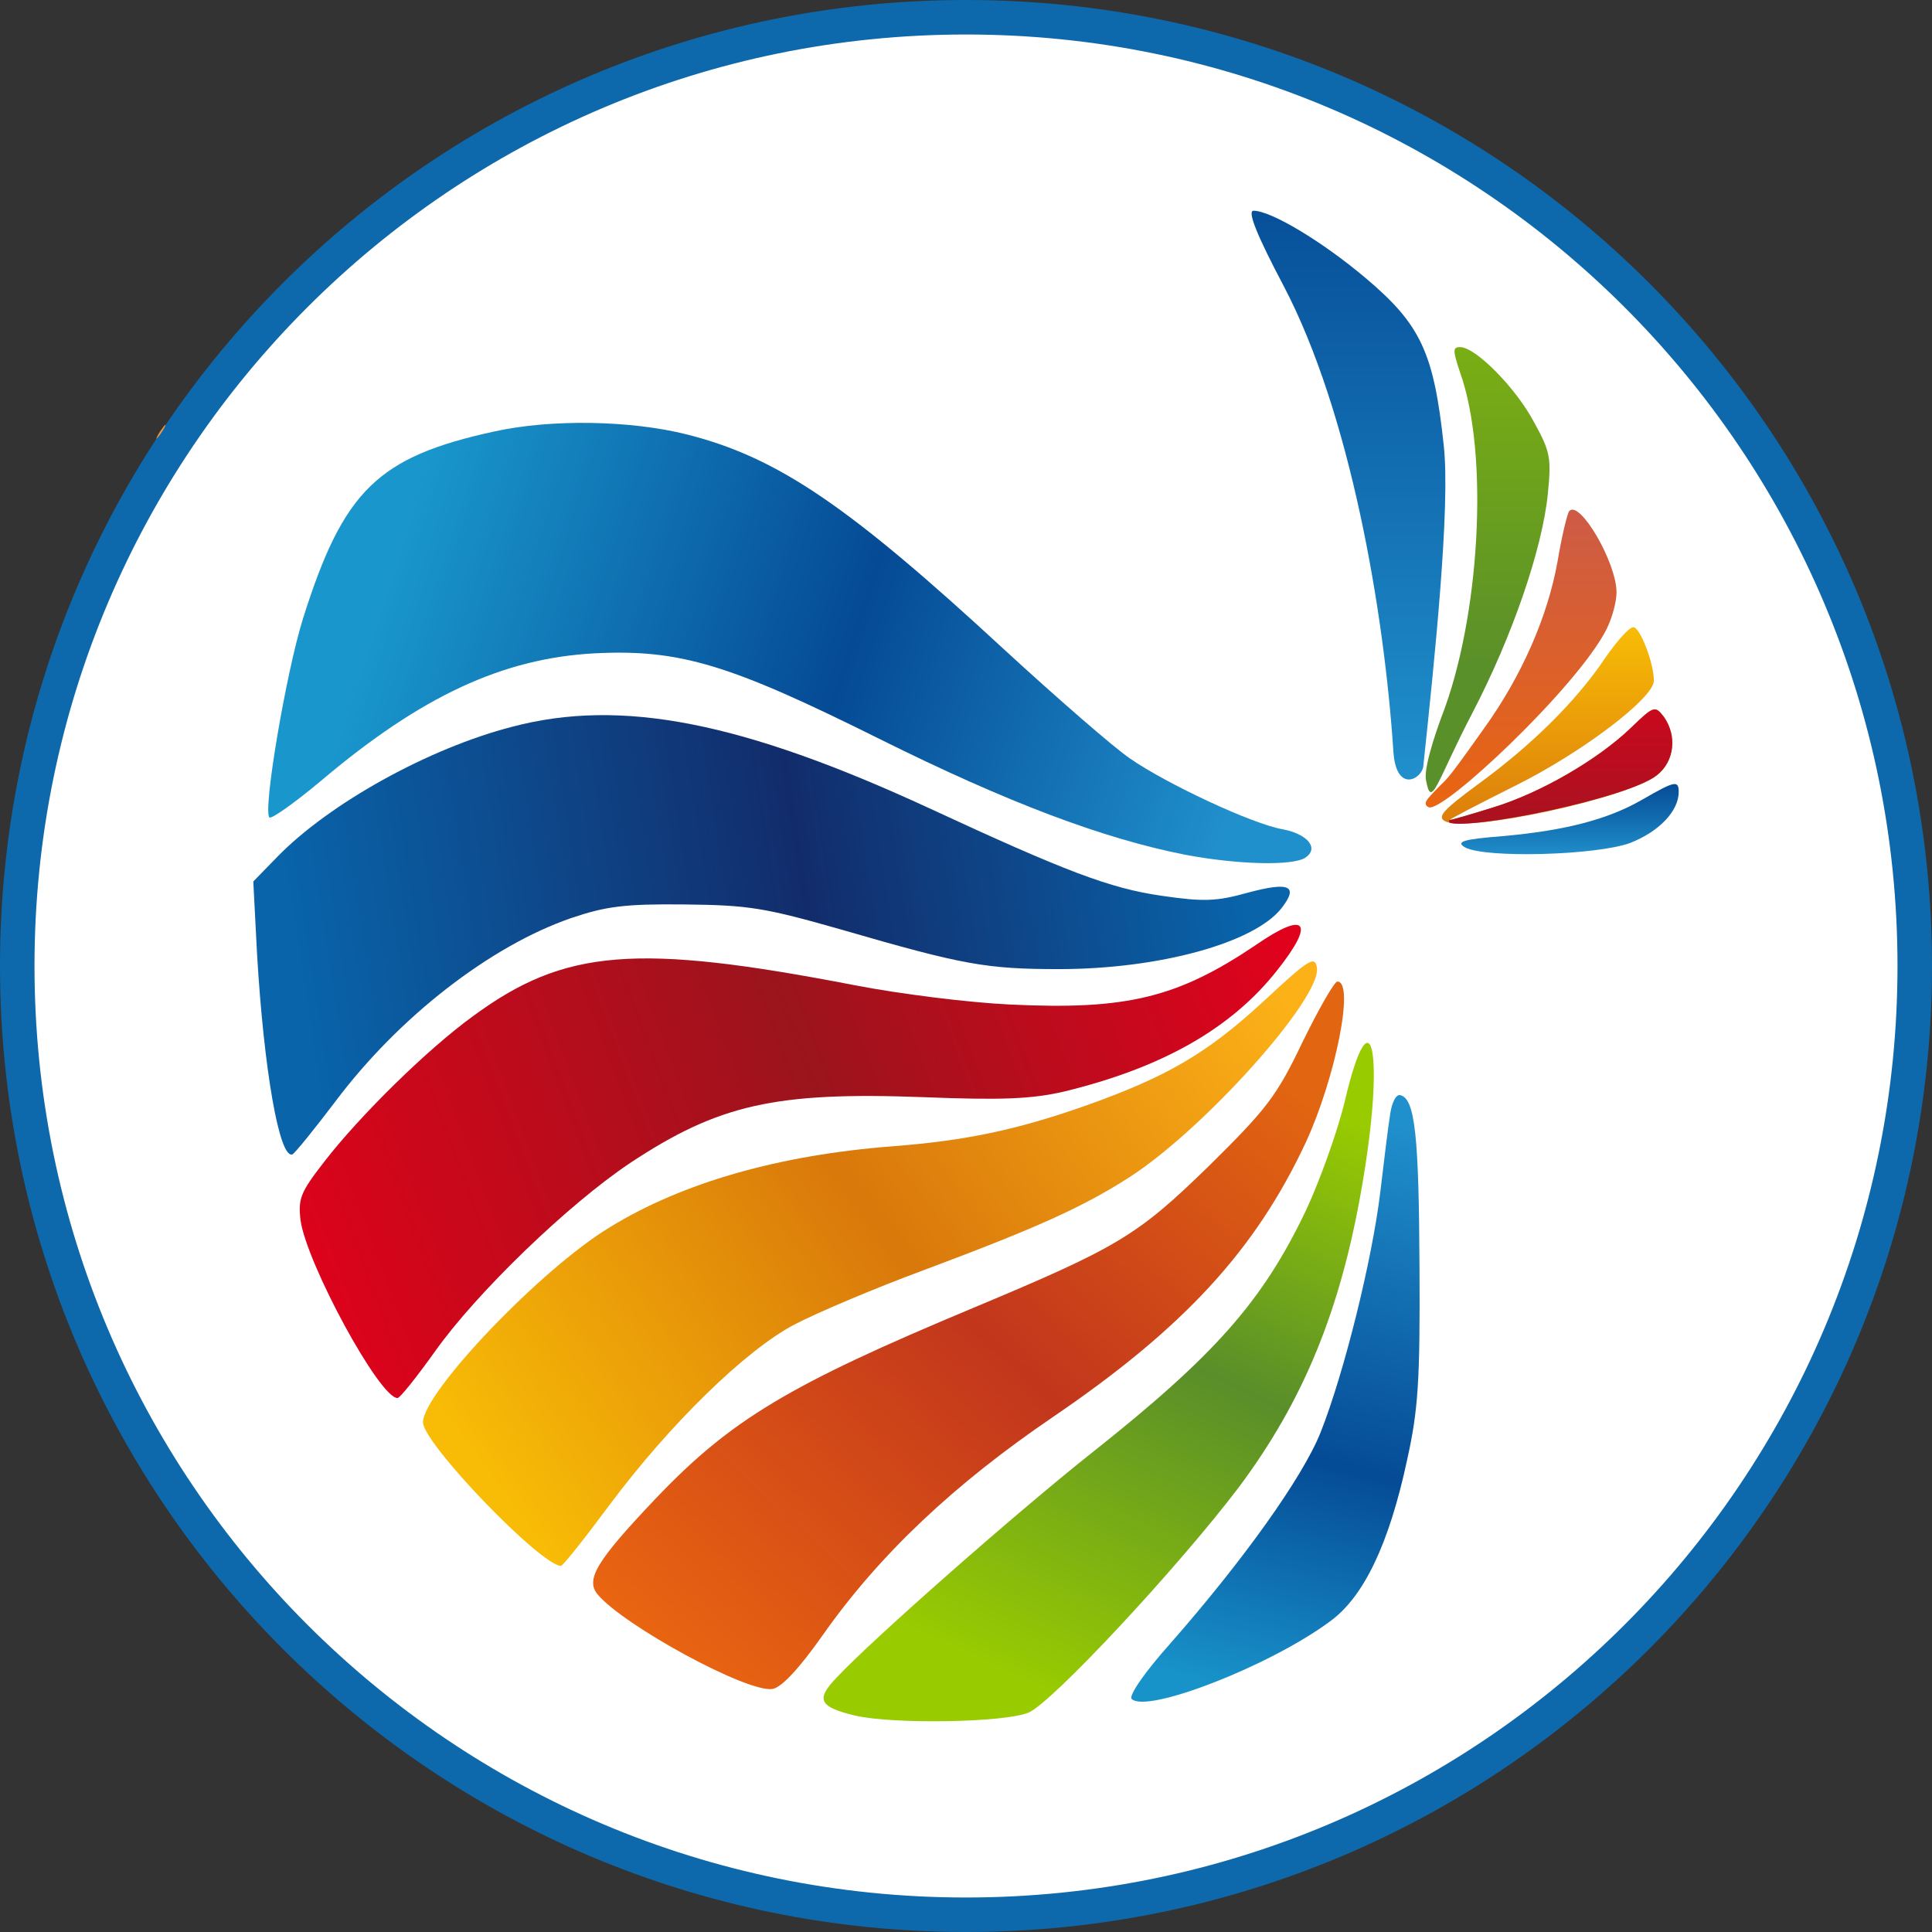<svg width="56" height="56" viewBox="0 0 56 56" fill="none" xmlns="http://www.w3.org/2000/svg">
<rect x="0" y="0" width="56" height="56" fill="#333333" stroke="none"/>
<g clip-path="url(#clip0_186_53)">
<path d="M28 0.5C43.188 0.5 55.5 12.812 55.5 28C55.5 43.188 43.188 55.5 28 55.5C12.812 55.5 0.5 43.188 0.5 28C0.5 12.812 12.812 0.5 28 0.5Z" fill="white" stroke="#0D69AB"/>
<path d="M4.654 12.485C4.588 12.584 4.533 12.688 4.533 12.71C4.533 12.732 4.599 12.655 4.676 12.546C4.752 12.43 4.807 12.326 4.796 12.315C4.785 12.304 4.725 12.381 4.654 12.485Z" fill="#EC9640"/>
<path d="M37.217 8.306C39.127 11.964 40.12 17.667 40.39 21.811C40.48 23 41.216 22.577 41.255 22.208C41.579 19.149 42.046 14.685 41.847 12.901C41.559 10.216 41.181 9.405 39.577 8.054C38.316 6.991 36.838 6.108 36.334 6.108C36.153 6.108 36.406 6.775 37.217 8.306Z" fill="url(#paint0_linear_186_53)"/>
<path d="M41.409 23.397C41.811 23.589 45.74 19.89 46.568 18.234C46.73 17.91 46.856 17.441 46.856 17.171C46.856 16.306 45.793 14.486 45.487 14.811C45.433 14.865 45.27 15.531 45.144 16.288C44.856 17.874 44.117 19.586 43 21.135C41.721 22.937 42.063 22.404 41.473 23.053C41.375 23.161 41.23 23.311 41.409 23.397Z" fill="url(#paint1_linear_186_53)"/>
<path d="M41.782 20.782C41.782 20.782 41.257 22.169 41.331 22.596C41.49 23.505 41.638 22.656 42.683 20.656C43.836 18.44 44.701 15.917 44.863 14.331C44.971 13.268 44.935 13.088 44.467 12.241C43.944 11.25 42.773 10.061 42.322 10.061C42.106 10.061 42.106 10.151 42.322 10.8C43.169 13.16 42.899 17.917 41.782 20.782Z" fill="url(#paint2_linear_186_53)"/>
<path d="M14.333 12.505C10.945 13.243 9.954 14.216 8.783 17.928C8.297 19.478 7.612 23.496 7.81 23.694C7.864 23.748 8.531 23.28 9.306 22.631C12.225 20.162 14.585 19.081 17.234 18.937C19.72 18.811 21.162 19.262 25.504 21.424C29.198 23.262 31.973 24.307 34.352 24.775C35.883 25.064 37.451 25.1 37.829 24.865C38.244 24.595 37.919 24.181 37.181 24.037C36.316 23.892 33.811 22.721 32.748 21.982C32.297 21.676 30.658 20.253 29.09 18.811C24.603 14.667 22.549 13.261 19.919 12.595C18.279 12.18 15.973 12.144 14.333 12.505Z" fill="url(#paint3_linear_186_53)"/>
<path d="M46.496 19.117C45.667 20.343 44.388 21.604 42.856 22.721C41.829 23.478 41.649 23.676 41.883 23.802C42.496 24.145 47.199 23.136 48.028 22.469C48.532 22.072 48.622 21.334 48.226 20.775C47.974 20.451 47.938 20.451 47.271 21.099C46.316 22.018 44.64 22.991 43.271 23.406C42.64 23.604 42.082 23.766 42.028 23.766C41.974 23.766 42.838 23.316 43.956 22.757C45.865 21.802 47.938 20.235 47.938 19.73C47.938 19.225 47.541 18.18 47.343 18.18C47.217 18.18 46.839 18.613 46.496 19.117Z" fill="url(#paint4_linear_186_53)"/>
<path d="M42.011 23.846C42.617 24.061 47.199 23.136 48.028 22.469C48.532 22.072 48.622 21.334 48.226 20.775C47.974 20.451 47.938 20.451 47.271 21.099C46.316 22.018 44.64 22.991 43.271 23.406C42.64 23.604 42.082 23.766 42.028 23.766C41.974 23.766 42.017 23.815 42.011 23.846Z" fill="url(#paint5_linear_186_53)"/>
<path d="M14.855 21.063C12.405 21.694 9.54 23.297 8.044 24.829L7.342 25.55L7.45 27.64C7.648 31.009 8.098 33.604 8.477 33.46C8.549 33.424 9.107 32.739 9.72 31.928C11.558 29.478 14.207 27.424 16.549 26.613C17.558 26.271 18.099 26.198 19.828 26.216C21.702 26.235 22.153 26.307 24.423 26.955C27.901 27.964 28.586 28.09 30.694 28.09C33.595 28.09 36.352 27.334 37.145 26.325C37.649 25.676 37.379 25.55 36.171 25.874C35.27 26.126 34.892 26.144 33.667 25.964C32.171 25.748 30.892 25.262 26.928 23.424C21.504 20.919 18.009 20.234 14.855 21.063Z" fill="url(#paint6_linear_186_53)"/>
<path d="M47.613 23.171C46.622 23.748 45.379 24.072 43.577 24.234C42.406 24.325 42.19 24.397 42.46 24.559C43.037 24.883 46.28 24.793 47.253 24.433C48.082 24.108 48.658 23.514 48.658 22.955C48.658 22.613 48.55 22.631 47.613 23.171Z" fill="url(#paint7_linear_186_53)"/>
<path d="M36.406 27.388C34.135 28.919 32.658 29.28 29.288 29.117C28.099 29.063 26.081 28.811 24.784 28.559C18.441 27.334 16.369 27.496 13.702 29.46C12.387 30.415 10.441 32.325 9.396 33.676C8.711 34.559 8.639 34.739 8.711 35.37C8.891 36.631 10.999 40.523 11.522 40.523C11.594 40.523 12.081 39.911 12.621 39.154C13.828 37.46 16.459 34.919 18.261 33.712C20.82 32.019 22.459 31.64 26.766 31.802C29.036 31.892 29.901 31.856 30.838 31.64C33.667 30.955 35.685 29.82 37.018 28.126C38.136 26.721 37.865 26.379 36.406 27.388Z" fill="url(#paint8_linear_186_53)"/>
<path d="M36.64 29.009C34.982 30.541 33.829 31.208 31.451 32.054C29.451 32.757 27.973 33.064 25.865 33.226C22.603 33.478 19.793 34.271 17.684 35.568C15.702 36.757 12.261 40.361 12.261 41.226C12.261 41.839 15.684 45.388 16.261 45.388C16.315 45.388 16.945 44.596 17.666 43.623C19.414 41.28 21.612 39.136 23.018 38.397C23.63 38.073 25.324 37.352 26.784 36.812C30.063 35.586 31.378 34.992 32.73 34.127C34.892 32.739 38.298 28.937 38.172 28.054C38.117 27.694 37.955 27.784 36.64 29.009Z" fill="url(#paint9_linear_186_53)"/>
<path d="M37.757 30.199C37 31.784 36.712 32.145 35.054 33.784C32.964 35.821 32.424 36.145 28.207 37.911C22.856 40.145 21.18 41.154 19 43.442C17.288 45.244 16.963 45.785 17.324 46.217C18.081 47.118 21.648 49.064 22.387 48.956C22.639 48.92 23.144 48.398 23.865 47.37C25.504 45.046 27.667 43.01 30.532 41.064C34.316 38.487 36.388 36.235 37.847 33.118C38.712 31.244 39.271 28.451 38.766 28.451C38.676 28.451 38.226 29.244 37.757 30.199Z" fill="url(#paint10_linear_186_53)"/>
<path d="M38.982 31.91C38.766 32.811 38.244 34.253 37.847 35.1C36.586 37.73 35.217 39.28 31.649 42.109C29.486 43.821 25.27 47.533 24.261 48.614C23.63 49.263 23.739 49.479 24.802 49.731C25.919 49.983 29.126 49.929 29.811 49.641C30.478 49.371 34.135 45.443 35.901 43.118C37.775 40.614 38.856 37.983 39.469 34.433C40.154 30.541 39.757 28.613 38.982 31.91Z" fill="url(#paint11_linear_186_53)"/>
<path d="M40.298 32.271C40.244 32.595 40.118 33.622 40.01 34.541C39.775 36.505 38.964 39.785 38.28 41.514C37.757 42.83 36.009 45.262 33.919 47.641C33.162 48.488 32.712 49.154 32.802 49.244C33.234 49.677 36.802 48.289 38.532 47.01C39.523 46.307 40.262 44.758 40.784 42.325C41.109 40.866 41.163 40.019 41.145 36.739C41.127 32.955 41.019 31.874 40.604 31.748C40.478 31.694 40.352 31.928 40.298 32.271Z" fill="url(#paint12_linear_186_53)"/>
</g>
<defs>
<linearGradient id="paint0_linear_186_53" x1="39.087" y1="22.594" x2="39.087" y2="6.108" gradientUnits="userSpaceOnUse">
<stop stop-color="#2090CC"/>
<stop offset="1" stop-color="#07509A"/>
</linearGradient>
<linearGradient id="paint1_linear_186_53" x1="44.09" y1="23.404" x2="44.09" y2="14.773" gradientUnits="userSpaceOnUse">
<stop stop-color="#E96511"/>
<stop offset="1" stop-color="#CD5B46"/>
</linearGradient>
<linearGradient id="paint2_linear_186_53" x1="43.119" y1="22.96" x2="43.119" y2="10.061" gradientUnits="userSpaceOnUse">
<stop offset="0.285" stop-color="#5A9029"/>
<stop offset="1" stop-color="#7AAE14"/>
</linearGradient>
<linearGradient id="paint3_linear_186_53" x1="11.88" y1="14.984" x2="35.994" y2="22.792" gradientUnits="userSpaceOnUse">
<stop stop-color="#1996CC"/>
<stop offset="0.526" stop-color="#054A95"/>
<stop offset="1" stop-color="#2090CC"/>
</linearGradient>
<linearGradient id="paint4_linear_186_53" x1="45.133" y1="23.871" x2="45.133" y2="18.18" gradientUnits="userSpaceOnUse">
<stop stop-color="#DC7D0C"/>
<stop offset="1" stop-color="#F8BC06"/>
</linearGradient>
<linearGradient id="paint5_linear_186_53" x1="45.133" y1="23.871" x2="45.133" y2="18.18" gradientUnits="userSpaceOnUse">
<stop stop-color="#A91220"/>
<stop offset="1" stop-color="#E0021D"/>
</linearGradient>
<linearGradient id="paint6_linear_186_53" x1="36.224" y1="27.097" x2="9.125" y2="31.289" gradientUnits="userSpaceOnUse">
<stop stop-color="#0964AA"/>
<stop offset="0.458" stop-color="#122C6B"/>
<stop offset="1" stop-color="#0964AA"/>
</linearGradient>
<linearGradient id="paint7_linear_186_53" x1="45.507" y1="24.759" x2="45.507" y2="22.726" gradientUnits="userSpaceOnUse">
<stop stop-color="#1F8DC9"/>
<stop offset="1" stop-color="#054C96"/>
</linearGradient>
<linearGradient id="paint8_linear_186_53" x1="10.043" y1="39.097" x2="37.706" y2="28.763" gradientUnits="userSpaceOnUse">
<stop stop-color="#DC031B"/>
<stop offset="0.521" stop-color="#9B141C"/>
<stop offset="1" stop-color="#E0021D"/>
</linearGradient>
<linearGradient id="paint9_linear_186_53" x1="14.866" y1="43.92" x2="36.683" y2="27.869" gradientUnits="userSpaceOnUse">
<stop stop-color="#F8BC06"/>
<stop offset="0.5" stop-color="#D9780B"/>
<stop offset="1" stop-color="#FCB217"/>
</linearGradient>
<linearGradient id="paint10_linear_186_53" x1="20.378" y1="48.961" x2="36.913" y2="31.059" gradientUnits="userSpaceOnUse">
<stop stop-color="#E96511"/>
<stop offset="0.536" stop-color="#C2361C"/>
<stop offset="1" stop-color="#E26511"/>
</linearGradient>
<linearGradient id="paint11_linear_186_53" x1="31.847" y1="49.892" x2="39.821" y2="32.667" gradientUnits="userSpaceOnUse">
<stop stop-color="#99CC00"/>
<stop offset="0.552" stop-color="#598E2A"/>
<stop offset="1" stop-color="#99CC00"/>
</linearGradient>
<linearGradient id="paint12_linear_186_53" x1="36.969" y1="49.325" x2="41.148" y2="32.667" gradientUnits="userSpaceOnUse">
<stop stop-color="#1893CA"/>
<stop offset="0.411" stop-color="#054B96"/>
<stop offset="1" stop-color="#2090CC"/>
</linearGradient>
<clipPath id="clip0_186_53">
<rect width="56" height="56" fill="white"/>
</clipPath>
</defs>
</svg>
